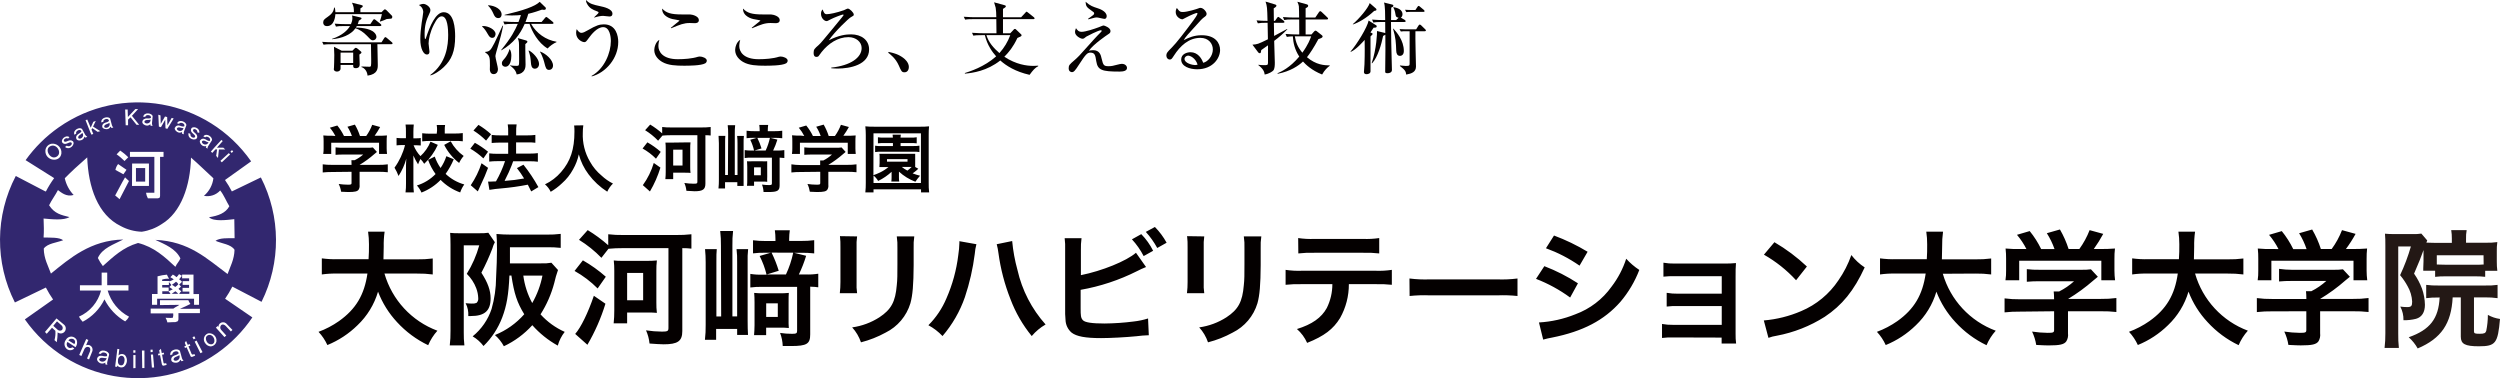 <?xml version="1.0" encoding="UTF-8"?><svg id="_レイヤー_2" xmlns="http://www.w3.org/2000/svg" width="669.667" height="101.299" viewBox="0 0 669.667 101.299"><defs><style>.cls-1{fill:#231815;}.cls-1,.cls-2,.cls-3{stroke-width:0px;}.cls-2{fill:#040000;}.cls-3{fill:#32276f;}</style></defs><g id="_レイヤー_1-2"><g id="_レイヤー_2-2"><g id="_レイヤー_1-2"><path class="cls-3" d="m40.347,32.019c-.49.26-1.49-.15-1.69.62.17.67,1.75.64,1.69-.62m-19.36,5c.52.47,1.81-.45,1.05-1.45-.26.49-1.31.71-1.05,1.45m25.52,59.37c.43.64,2.06,0,1.51-1.28-.41.45-1.59.42-1.51,1.28m-14.9-.05c-.12.91.17,1.56.9,1.53.51,0,.78-.56.84-1.2.069-.369-.003-.751-.2-1.07-.59-.64-1.43-.15-1.54.74m4.81-47.7h2.47v-3.62h-2.47v3.62Zm-22.74-9.56c-2,.68-.33,3.69,1.28,3,1.87-.78.43-3.59-1.28-3m1.59,47l-1,1.2,1.23,1.1c.332.259.798.259,1.13,0,.27-.367.223-.878-.11-1.19l-1.25-1.11Zm11.28,10.18c.06.77,1.8,1,2-.36-.58.18-1.59-.44-2,.36m-6.81-5.35c-.469-.311-1.1-.196-1.43.26l1.61,1c.312-.387.252-.953-.135-1.266-.015-.012-.03-.023-.045-.034m50.32-10.02c5.227-10.507,5.161-22.87-.18-33.32l-7.77,3.75c-.543-1.061-1.158-2.083-1.84-3.06l7-5c-11.713-16.744-34.783-20.823-51.527-9.11-3.438,2.405-6.442,5.377-8.883,8.79l7.65,4.81c-.824,1.125-1.56,2.312-2.2,3.55h-.18l-7.9-4.12c-5.55,10.591-5.639,23.211-.24,33.88l8.3-4c.571,1.108,1.216,2.177,1.93,3.2l-7.56,5.33c11.737,16.727,34.813,20.772,51.54,9.035,3.69-2.589,6.875-5.831,9.4-9.565l-7.3-5c.716-1.04,1.364-2.126,1.94-3.25l7.82,4.08Zm-7.91-40.64l.32.37-.4.38-.35-.35.43-.4Zm-.5,1.16l-2.23,2.11-.38-.39,2.25-2.07.36.35Zm-2.36-3.9l.37.32-1.56,1.77h1.72l.52.48h-1.69l-.26,2.28-.48-.56.24-1.74h-.44l-.84.94-.38-.36s.77-.9,1.12-1.28l1.68-1.82m-5.63.07c.24-.371.709-.521,1.12-.36.56.18.67.5,1.35.58.65-.72-.81-1.55-1.15-1l-.51-.26c.86-1.11,2.62.27,2.29,1.09l-1,1.53c-.128.195-.188.427-.17.66l-.45-.28.12-.41c-.332.103-.692.071-1-.09-.43-.2-.94-1-.65-1.47m-3.1-1.93l.49.23c-.13.9,1,1.31,1.27.8.18-.71-1.4-1-1.1-2.06s2.52-.38,2.19,1c-.22-.06-.36-.12-.52-.17.18-.57-.83-1.17-1.1-.67-.29.72,1.33.94,1.07,2.12-.37,1-2.68.39-2.3-1.25m-3.64-1.41c.147-.414.564-.669,1-.61.59.06.77.35,1.45.27.47-.84-1.13-1.33-1.35-.7l-.54-.16c.6-1.28,2.62-.31,2.48.57l-.65,1.7c-.077.224-.077.466,0,.69l-.5-.18v-.43c-.288.165-.63.208-.95.12-.47-.09-1.13-.74-1-1.28m-3.82-3.3l.07,2.29,1.14-2,.58.15.06,2.23,1.15-2,.53.15-1.7,2.79-.49-.16-.07-2.29-1.15,2-.55-.16-.15-3.18.58.18Zm-.23,22c-.13.125-.3.2-.48.21h-2.67c-.252-.463-.418-.968-.49-1.49h2.23v-9.61h-6.54v-1.34h9v1.34h-.93v10.45l-.08.49m-7.41-9.15h4.51v6h-4.54l.03-6Zm3.56-12.07c.58-.11.83.12,1.47-.14.23-.94-1.45-1-1.49-.31h-.57c.23-1.4,2.43-1,2.54-.14l-.19,1.87c-.013.235.047.469.17.67h-.53l-.08-.42c-.232.237-.548.373-.88.38-.48,0-1.29-.4-1.27-1,.026-.44.363-.798.8-.85m-4.72-2.46l.06,2,2-2.13h.74l-1.65,1.81,1.93,2.41h-.7l-1.6-2-.67.61v1.51h-.64l-.14-4.22.67.01Zm-2,11s.71.48,1.16.86,1,.93,1,.93l-1,1-1-.92c-.355-.312-.729-.603-1.12-.87l.96-1Zm-.56,3.6l2.25,1.54s-.56.77-.83,1.2c-.74-.38-1.45-.77-2.14-1.16.107-.578.355-1.12.72-1.58m1.84,3.55l1.07,1c-.82,1.65-1.7,3.22-2.52,4.87-.43-.37-.74-.67-1.18-1,.9-1.58,1.69-3.27,2.63-4.81m-3.96-15.75l.47,1.77c.063.226.196.425.38.57l-.51.14-.22-.37c-.27.4-.32.48-.71.64s-1.35,0-1.52-.5c-.102-.406.083-.829.45-1.03.51-.3.83-.16,1.34-.61-.09-1-1.68-.45-1.5.19l-.54.2c-.24-1.39,2-1.76,2.36-1m-6.14.22l.92,2.18.7-1.57.66-.25-.73,1.52,1.95,1.23-.72.19-1.43-1-.22.38.48,1.18-.5.18s-.5-1.04-.66-1.56c-.34-.85-.91-2.31-.91-2.31l.46-.17Zm-1.39,2.54l.88,1.6c.126.198.306.354.52.45l-.45.27-.31-.3c-.064.324-.25.61-.52.8-.37.3-1.29.39-1.6-.09-.228-.381-.148-.872.19-1.16.41-.42.75-.37,1.13-.94-.34-.91-1.74,0-1.4.58l-.47.33c-.6-1.28,1.44-2.21,2-1.54m-3.35,2.18l-.38.39c-.43-.41-1.4.25-1.07.71.52.57,1.42-.8,2.37,0,.73.76-.8,2.58-2.11,1.53l.47-.35c.75.51,1.62-.34,1.27-.8-.56-.47-1.49.84-2.34.1s.75-2.43,1.85-1.54m-6.51,3.57c.054-.921.732-1.686,1.64-1.85,1.299-.163,2.484.758,2.647,2.056.023.187.025.376.003.564-.37,2.6-4.39,2-4.29-.77m3.29,48.67c-.014.884-.091,1.767-.23,2.64l-.62-.55c.226-.813.307-1.659.24-2.5l-.9-.82-1.42,1.62-.47-.49,3.09-3.63,2,1.66c.572.467.657,1.308.19,1.88-.467.572-1.308.657-1.88.19m4.82,4l-2.18-1.42c-.346.43-.278,1.06.152,1.406.006.005.012.009.018.014.321.281.799.281,1.12,0l.54.32c-.551.595-1.479.635-2.08.09-.675-.635-.753-1.681-.18-2.41.433-.795,1.43-1.089,2.225-.655.277.151.504.378.655.655.243.651.141,1.38-.27,1.94m4.52,1l-.93,2.32-.54-.26.78-1.87c.19-.5.1-1-.24-1.16-.467-.204-1.011.006-1.22.47l-.83,1.9-.58-.28,1.87-4.27.58.26-.62,1.42c.319-.138.681-.138,1,0,.558.252.86.864.72,1.46m4,3.77l-.56-.13v-.47c-.29.207-.647.296-1,.25-.53,0-1.33-.68-1.21-1.3.105-.465.523-.792,1-.78.65,0,.88.28,1.63.11.41-1-1.41-1.32-1.57-.6l-.62-.09c.49-1.48,2.83-.68,2.79.31l-.51,2c-.064.25-.043.514.06.75m4.35.5l-.44.15c-.494.039-.977-.153-1.31-.52v.37l-.54-.07.6-4.75.52.08-.21,1.68c.476-.492,1.257-.514,1.76-.05.768.949.621,2.34-.328,3.108,0,0-.002.001-.002.002m.38-12.16c-2.396-1.388-4.336-3.446-5.58-5.92-1.253,2.571-3.296,4.674-5.83,6-.399-.405-.736-.866-1-1.37,2.941-1.304,5.122-3.884,5.92-7h-5.66v-1.4h5.82v-3.4h1.49v3.38h5.69v1.43h-5.57c.874,3.018,2.944,5.547,5.73,7-.27.489-.63.923-1.06,1.28m2.2,12.52v-3.52h.59v3.48l-.59.04Zm0-4.14v-.66h.56v.64l-.56.02Zm2.39,4.1l-.08-4.69h.67v4.7l-.59-.01Zm2.23-4.93h.56v.63l-.55.05-.01-.68Zm.35,4.79l-.27-3.48h.58l.3,3.47-.61.01Zm3.05-.48l-.26-.13-.11-.26-.49-2.45-.46.09-.09-.46.48-.08-.16-.82.46-.43.22,1.14.55-.11.08.45-.54.09.38,2.12.12.23h.22l.38-.07.13.47-.91.22Zm.56-12.85c.56,0,1.37.09,2,0,.129-.376.167-.777.11-1.17h-6.04v-1.29h6.09c.61-.49,1.18-.64,1.59-1l-5.19.06v-1.3h7.6c.132.361.321.699.56,1-.93.47-1.78.87-2.8,1.29h5.34v1.17h-5.75v1.64c0,.212-.086.414-.24.56l-.61.21s-1.39,0-2.11.07c-.093-.455-.27-.889-.52-1.28m1-9.84l.09.14c.392-.141.771-.319,1.13-.53-.272-.234-.575-.429-.9-.58.2-.31.46-.41.64-.73.37.181.707.421,1,.71.26-.244.488-.519.68-.82.267.131.525.281.77.45-.231.328-.481.642-.75.94.293.178.553.404.77.67-.34.29-.34.41-.76.74.153.192.32.373.5.54-.25.25-.45.4-.68.6.227.249.486.468.77.65-.242.191-.443.429-.59.7h2.73v-.6h-1.82v-1h1.74v-.81h-1.72v-1h1.74v-.75h-1.88v-1h3.05v5.22h1.48v2.86h-1.33v-1.62h-9.89v1.62h-1.38v-2.88h1.49v-4.74c.821-.227,1.661-.378,2.51-.45.162.384.359.753.59,1.1-.632-.051-1.269.027-1.87.23v.38h1.84m7.08,15.37l-.49.26-.3-.59.5-.23.29.56Zm-3.74,6.12l-.25-.4c-.3.44-.35.53-.77.72s-1.49.08-1.69-.52c-.144-.468.072-.972.51-1.19.55-.34.9-.2,1.46-.71-.12-1.06-1.87-.45-1.66.25l-.58.23c-.3-1.54,2.12-2,2.58-1.11l.53,1.94c.07.249.222.467.43.62l-.56.17m2.8-1.15l-.29-.07-.14-.27-1-2.26-.42.2-.2-.43.46-.18-.33-.77.35-.52.46,1.06.51-.22.18.42-.51.2.83,2,.17.2h.22l.36-.15.23.43-.88.36Zm2.28-1l-1.55-3.11.51-.28,1.6,3.1-.56.29Zm4.29-3.19c-.141.769-.799,1.335-1.58,1.36-.577-.046-1.101-.356-1.42-.84-.584-.721-.473-1.779.248-2.363.156-.126.332-.223.522-.287,1.052-.173,2.045.539,2.218,1.591.029.178.033.36.012.539m2.56-4.84l1.73,1.8-.43.4-1.38-1.48c-.38-.38-.87-.51-1.17-.26-.37.345-.397.923-.06,1.3l1.38,1.53-.49.42-2.29-2.53.47-.43.21.23c-.001-.352.144-.689.4-.93.461-.405,1.145-.426,1.63-.05m-19-22.37c2.64,1.25,5.52,2.36,6.78,5-.33.85-1,1.43-1.34,2.26-2.84-2.66-5.75-5.34-10-6.39-4.06,1.18-6.65,3.7-9.43,6.18-.518-.673-.967-1.397-1.34-2.16,1.2-2.67,4.21-3.6,6.81-4.95-8.72.19-14.29,5-19.38,9.13-.71-2-1.89-4-1.92-6.7,1-1.4,3.47-1.58,5.2-2.24-1.13-.84-3.38-.66-5.25-.73.13-1.61.07-3.32,0-5.08,2.11.18,5.37.58,6.93-.39-2.18-.54-4-.9-5.45-3.16.66-1.4,1.67-2.7,2.37-4.07.78.56,2.25,1.92,4.2,1.31-1.185-1.248-2.005-2.798-2.37-4.48h0c.71-.72,1.95-1.94,2.73-2.65,1.34-1.22,2.38-2.12,3.28-2.94.29,7.95,2.82,15.41,9,18.41,1.731.932,3.655,1.448,5.62,1.51,1.914-.28,3.742-.984,5.35-2.06,5.13-3.07,7.65-10.18,7.83-17.8,2.1,1.82,3.86,3.57,6,5.54-.226,1.83-1.133,3.508-2.54,4.7,1.606.327,3.265-.221,4.36-1.44,1,1.24,1.61,2.87,2.45,4.23-1,1.85-3,2.57-5.44,2.94,1.21,1.24,4.83.73,6.77.52,0,1.7.08,3.41.08,5.1-1.88,0-4-.11-5.11.7,1.67.76,4.16.91,5.09,2.41-.07,2.61-1.16,4.51-1.86,6.49-5.51-4.08-10.3-8.77-19.33-9.15m3.54,13.76h-1.7v.72h2.21c-.148-.245-.319-.476-.51-.69m1.81-.03c-.33.25-.64.42-1,.68h1.75c-.223-.255-.475-.483-.75-.68m9.34,11.71c-.483-.1-.968.167-1.14.63-.061.365-.005.739.16,1.07.206.469.659.782,1.17.81.435.032.824-.27.9-.7.073-.431-.027-.873-.28-1.23-.184-.292-.475-.5-.81-.58m-8.55-13.59c-.143-.275-.357-.506-.62-.67-.346.295-.71.569-1.09.82.312.167.607.365.88.59.31-.207.589-.456.83-.74m1.39-41.84c-.54.12-1.39-.55-1.79.14,0,.69,1.51,1.09,1.79-.14m6.71,3.83c-.55,0-1.23-.84-1.77-.26-.18.67,1.23,1.39,1.77.26m-10.68,39.89c.29-.11.79-.35,1.08-.5-.26-.19-.56-.36-.9-.62l.53-.55c-.198-.29-.422-.561-.67-.81.028.269.028.541,0,.81h-1.78v.67h1.72l.02,1Zm-17.28-44c.38.58,1.86,0,1.39-1.13-.38.4-1.45.34-1.39,1.13"/><path class="cls-2" d="m237.597,42.619h5.5v.69h-5.5v-.69Zm6.23,2.09h.39c-.363.359-.751.693-1.16,1-.533-.286-1.039-.62-1.51-1h2.28Zm-9.85-9h12.71v13.31h-12.7v-2c.497.405.917.896,1.24,1.45,1.316-.632,2.529-1.458,3.6-2.45v1.48c.005.375-.019.749-.07,1.12h2.12c-.062-.37-.088-.745-.08-1.12v-1.53c1.279,1.178,2.773,2.098,4.4,2.71.377-.569.798-1.107,1.26-1.61-.68-.166-1.348-.377-2-.63.404-.277.791-.577,1.16-.9.113-.121.233-.234.36-.34l-.83-.47c-.025-.333-.025-.667,0-1v-1.48c-.025-.353-.025-.707,0-1.06-.43.026-.86.026-1.29,0h-7c-.433.026-.867.026-1.3,0,.052.351.072.706.06,1.06v1.44c.003.354-.017.708-.06,1.06h2.43c-.691.575-1.45,1.062-2.26,1.45-.577.273-1.168.517-1.77.73l.02-11.22Zm14.91,15.82c-.098-.85-.138-1.705-.12-2.56v-12.77c-.014-.788.02-1.576.1-2.36-.764.081-1.532.115-2.3.1h-12.47c-.768.015-1.536-.019-2.3-.1.083.784.123,1.572.12,2.36v12.75c.01.862-.03,1.723-.12,2.58h2.19v-.81h12.73v.81h2.17Zm-9.7-13.21v.81h-3.2c-.525.018-1.051-.015-1.57-.1v1.71c.51-.077,1.025-.111,1.54-.1h8.84c.499-.011.997.022,1.49.1v-1.72c-.505.084-1.018.118-1.53.1h-3.52v-.8h2.75c.525-.011,1.049.016,1.57.08v-1.63c-.519.084-1.045.117-1.57.1h-2.77c.007-.265.033-.529.08-.79h-2.2c0,.26.06.48.08.79h-2.36c-.552.02-1.105-.014-1.65-.1v1.63c.541-.062,1.086-.089,1.63-.08h2.39Zm-24.71-2c-.774.022-1.549-.005-2.32-.08.062.541.088,1.086.08,1.63v1.85c.012.505-.022,1.011-.1,1.51h2.14v-3h12.81v3h2.14c-.057-.495-.087-.992-.09-1.49v-1.83c-.008-.544.016-1.088.07-1.63-.801.069-1.606.095-2.41.08h-.89c.546-.745,1.041-1.527,1.48-2.34l-2.13-.59c-.403,1.066-.944,2.075-1.61,3h-1.66c-.341-1.061-.794-2.084-1.35-3.05l-2,.57c.498.776.9,1.608,1.2,2.48h-2.08c-.485-1.004-1.085-1.947-1.79-2.81l-2,.59c.576.679,1.069,1.425,1.47,2.22l-.96-.11Zm5.24,9.7v3c0,.4-.13.45-1,.45-.813-.006-1.626-.069-2.43-.19.316.658.531,1.359.64,2.08,1,.06,1.67.08,1.93.08,1.77,0,2.44-.16,2.77-.65.229-.37.321-.809.26-1.24v-3.53h5.1c.815-.007,1.63.033,2.44.12v-2.12c-.802.108-1.611.155-2.42.14h-5.12c1.392-.839,2.707-1.799,3.93-2.87l.7-.59-1.08-1.2c-.493.07-.992.096-1.49.08h-6.5c-.668.014-1.337-.019-2-.1v2c.665-.062,1.332-.088,2-.08h5.41c-.698.632-1.479,1.167-2.32,1.59h-.84v1.22h-5.34c-.794-.006-1.586-.07-2.37-.19v2.18c.797-.086,1.598-.126,2.4-.12l5.33-.06Zm-17.73-1.19h1.81v2.12h-1.81v-2.12Zm3.52-.12c-.026-.503-.026-1.007,0-1.51-.483.029-.967.029-1.45,0h-2.52c-.476.028-.954.028-1.43,0,0,.55.06.8.06,1.49v3.54c0,.51,0,1.17-.08,1.55h1.9v-1.14h2.27c.47,0,.75,0,1.26.06-.027-.466-.027-.934,0-1.4l-.01-2.59Zm.73-7.78c-.251,1.169-.633,2.307-1.14,3.39h-3l1.89-.56c-.293-.973-.668-1.92-1.12-2.83h3.37Zm-3.52,0l-1.75.51c.452.917.794,1.883,1.02,2.88h-.56c-.652.03-1.305-.007-1.95-.11v2.12c.606-.081,1.218-.114,1.83-.1h5.46v6.9c0,.37-.14.45-.79.45-.623,0-1.244-.046-1.86-.14.243.64.381,1.316.41,2h1.31c2.44,0,3-.34,3-1.81v-7.4c.421.012.842.046,1.26.1v-2.12c-.661.105-1.331.142-2,.11h-1c.456-.942.837-1.918,1.14-2.92l-1.9-.47h1.2c.668-.005,1.336.028,2,.1v-2.01c-.663.086-1.331.126-2,.12h-1.87v-.32c.003-.452.037-.903.1-1.35h-2.38c.066.457.099.918.1,1.38v.29h-1.5c-.669.009-1.337-.031-2-.12v2c.607-.076,1.218-.109,1.83-.1l.9.01Zm-7.73,9.94h-.75v-8.47c0-1,0-1.49.06-2h-1.82c0,.68.09,1.22.09,2v9.75c.008.778-.029,1.556-.11,2.33h1.76v-1.67h3.29v1h1.68v-11.39c-.022-.668.005-1.336.08-2h-1.81c.077.664.11,1.332.1,2v8.45h-.73v-11.08c-.017-.755.016-1.51.1-2.26h-2c.092.763.132,1.532.12,2.3l-.06,11.04Zm-14.66-6.78h2.5v4.26h-2.5v-4.26Zm-.53-1.89h-1.55c.061.534.088,1.072.08,1.61v6.18c.005.668-.029,1.336-.1,2h2.1v-1.73h3.1c.73,0,1.07,0,1.54.06-.064-.541-.091-1.085-.08-1.63v-4.91c-.01-.545.017-1.089.08-1.63h-1.54l-3.63.05Zm-4.67,5.45c-.633,2.135-1.624,4.147-2.93,5.95l1.9,1.69c1.185-2.012,2.128-4.157,2.81-6.39l-1.78-1.25Zm-3-3.87c1.32.736,2.528,1.655,3.59,2.73l1.27-1.83c-1.097-.973-2.294-1.828-3.57-2.55l-1.29,1.65Zm5.32-3.46c.61-.06,1.38-.1,2.26-.1h7.1v12.44c0,.49-.12.55-1,.55-.834-.008-1.666-.075-2.49-.2.296.666.482,1.375.55,2.1.7.06,1.81.12,2.2.12,2.2,0,2.89-.49,2.89-2.06v-12.95c.471-.002.942.025,1.41.08v-2.28c-.787.09-1.578.13-2.37.12h-8.31c-.772.012-1.544-.028-2.31-.12v1.71c-.998-.88-2.072-1.67-3.21-2.36l-1.36,1.51c1.274.786,2.443,1.73,3.48,2.81l1.16-1.37Zm-23.65-2.71c.063.548.09,1.099.08,1.65,0,4.72-1.06,7.94-3.6,10.85-1.189,1.374-2.65,2.487-4.29,3.27.648.549,1.169,1.231,1.53,2,1.084-.635,2.091-1.393,3-2.26,1.217-1.068,2.233-2.345,3-3.77.713-1.246,1.229-2.596,1.53-4,.518,1.939,1.408,3.76,2.62,5.36,1.373,1.836,3.067,3.408,5,4.64.369-.816.888-1.555,1.53-2.18-1.114-.559-2.141-1.277-3.05-2.13-1.257-1.04-2.308-2.305-3.1-3.73-1.378-2.339-2.048-5.028-1.93-7.74-.006-.669.041-1.338.14-2l-2.46.04Zm-24.81,10.12c-.687,2.087-1.66,4.069-2.89,5.89l1.89,1.65q.09-.18.23-.49.26-.61.61-1.34c.711-1.461,1.349-2.956,1.91-4.48l-1.75-1.23Zm-3-3.91c1.259.739,2.433,1.614,3.5,2.61l1.24-1.79c-1.101-.898-2.279-1.697-3.52-2.39l-1.22,1.57Zm.84-4.85c1.223.773,2.356,1.678,3.38,2.7l1.34-1.71c-1.042-.945-2.174-1.786-3.38-2.51l-1.34,1.52Zm4.27,15.89c1.053-.183,2.114-.314,3.18-.39,2.386-.204,4.76-.538,7.11-1,.32.61.46.91.91,1.81l1.92-1.16c-1.163-2.108-2.501-4.116-4-6l-1.75.91c.702.882,1.344,1.811,1.92,2.78-1.726.319-3.469.536-5.22.65l.17-.37c.647-1.237,1.225-2.509,1.73-3.81q.28-.73.39-1.08h4.62c.669-.004,1.337.036,2,.12v-2.3c-.683.087-1.371.127-2.06.12h-3.77v-3h3.16c.668-.017,1.337.016,2,.1v-2.1c-.663.088-1.331.128-2,.12h-3.14v-.86c-.024-.692.016-1.385.12-2.07h-2.38c.109.684.149,1.378.12,2.07v.86h-2.34c-.695.012-1.391-.028-2.08-.12v2.16c.63-.05,1.29-.1,2.06-.1h2.36v3h-2.94c-.715.01-1.43-.03-2.14-.12v2.21c.703-.085,1.411-.125,2.12-.12h2.12c-.625,1.884-1.44,3.7-2.43,5.42-.67,0-1.14.06-1.46.06h-.66l.36,2.21Zm-12.11-12.05c.954,1.893,2.321,3.547,4,4.84.313-.68.724-1.31,1.22-1.87-1.443-1.029-2.634-2.373-3.48-3.93l-1.74.96Zm-2-3h-1.7c-.732.01-1.464-.03-2.19-.12v2.18c.73-.087,1.465-.127,2.2-.12h6.49c.86,0,1.53,0,2.18.1v-2.2c-.716.089-1.438.129-2.16.12h-2.67v-.85c-.018-.478.012-.958.09-1.43h-2.24c.077.489.107.985.09,1.48l-.09.84Zm-1.67,2.14c-.591,1.478-1.511,2.801-2.69,3.87-.798-.84-1.424-1.829-1.84-2.91h.78c.381,0,.761.02,1.14.06v-2c-.39.061-.785.088-1.18.08h-.79v-1.7c-.002-.668.032-1.336.1-2h-2.2c.084.663.118,1.332.1,2v1.67h-1c-.505.01-1.009-.017-1.51-.08v2c.501-.06,1.005-.087,1.51-.08h.76c-.543,2.182-1.501,4.239-2.82,6.06.433.702.795,1.446,1.08,2.22.931-1.429,1.633-2.994,2.08-4.64-.06,1.06-.08,1.61-.08,1.61v5c.014.809-.029,1.617-.13,2.42h2.23c-.086-.804-.126-1.612-.12-2.42v-7.45c.354.818.772,1.607,1.25,2.36.179-.491.393-.969.64-1.43.387.386.723.819,1,1.29,1.544-1.432,2.785-3.16,3.65-5.08l-1.96-.85Zm4.25,3.89c-.361,1.123-.883,2.187-1.55,3.16-.661-.942-1.186-1.972-1.56-3.06l-1.78.9c.484,1.348,1.157,2.621,2,3.78-1.383,1.424-3.102,2.477-5,3.06.505.565.917,1.206,1.22,1.9,1.934-.748,3.684-1.904,5.13-3.39,1.472,1.499,3.263,2.647,5.24,3.36.254-.766.625-1.488,1.1-2.14-1.871-.525-3.587-1.496-5-2.83.869-1.222,1.6-2.537,2.18-3.92l-1.98-.82Zm-30.65-5.48c-.771.022-1.542-.005-2.31-.08.062.541.088,1.086.08,1.63v1.81c.012.505-.022,1.011-.1,1.51h2.14v-3h12.81v3h2.14c-.065-.494-.099-.992-.1-1.49v-1.83c-.01-.545.017-1.089.08-1.63-.805.069-1.612.095-2.42.08h-.88c.543-.746,1.034-1.527,1.47-2.34l-2.12-.59c-.403,1.066-.944,2.075-1.61,3h-1.67c-.341-1.063-.797-2.086-1.36-3.05l-2,.57c.498.776.9,1.608,1.2,2.48h-2.12c-.485-1.004-1.085-1.947-1.79-2.81l-2,.59c.582.677,1.079,1.423,1.48,2.22l-.92-.07Zm5.25,9.66v3c0,.4-.14.45-1,.45-.817-.006-1.632-.07-2.44-.19.324.655.543,1.357.65,2.08,1,.06,1.67.08,1.93.08,1.76,0,2.43-.16,2.77-.65.22-.374.308-.81.25-1.24v-3.53h5.11c.815-.007,1.63.033,2.44.12v-2.12c-.802.108-1.611.155-2.42.14h-5.13c1.394-.836,2.709-1.797,3.93-2.87l.71-.59-1.08-1.2c-.497.069-.999.096-1.5.08h-6.5c-.668.014-1.337-.019-2-.1v2c.665-.062,1.332-.088,2-.08h5.4c-.694.609-1.468,1.12-2.3,1.52h-.85c.032.366.042.733.03,1.1v.14h-5.34c-.796.011-1.591-.036-2.38-.14v2.18c.797-.086,1.598-.126,2.4-.12l5.32-.06Z"/><path class="cls-2" d="m541.227,66.699c-1.335.036-2.67-.007-4-.13.106.929.152,1.865.14,2.8v3.11c.017.867-.039,1.733-.17,2.59h3.68v-5.23h22v5.23h3.68c-.11-.849-.167-1.704-.17-2.56v-3.14c-.015-.935.032-1.871.14-2.8-1.38.113-2.765.156-4.15.13h-1.52c.929-1.295,1.774-2.647,2.53-4.05l-3.65-1c-.696,1.794-1.62,3.492-2.75,5.05h-2.88c-.584-1.821-1.362-3.575-2.32-5.23l-3.51,1c.848,1.333,1.539,2.759,2.06,4.25h-3.58c-.833-1.72-1.863-3.338-3.07-4.82l-3.41,1c.989,1.167,1.839,2.445,2.53,3.81l-1.58-.01Zm9,16.68v5c0,.68-.23.78-1.72.78-1.4-.016-2.796-.13-4.18-.34.541,1.133.915,2.339,1.11,3.58,1.76.1,2.87.13,3.31.13,3,0,4.19-.26,4.76-1.11.385-.635.541-1.384.44-2.12v-5.92h8.77c1.4-.024,2.799.043,4.19.2v-3.75c-1.375.184-2.763.265-4.15.24h-8.77c2.39-1.442,4.649-3.092,6.75-4.93l1.21-1-1.85-2c-.852.114-1.711.158-2.57.13h-11.2c-1.139.025-2.279-.032-3.41-.17v3.38c1.124-.103,2.252-.15,3.38-.14h9.28c-1.205,1.088-2.55,2.009-4,2.74h-1.46c.071.614.104,1.232.1,1.85v.24h-9.18c-1.364.018-2.728-.062-4.08-.24v3.75c1.368-.155,2.744-.222,4.12-.2l9.15-.1Zm-21.08-10.1c1.411-.02,2.821.06,4.22.24v-4.28c-1.409.179-2.83.256-4.25.23h-8.95c0-1.25.07-2,.07-3.41-.024-1.338.056-2.675.24-4h-4.49c.167,1.119.247,2.249.24,3.38,0,1.75,0,2.29-.1,4h-8.27c-1.424.031-2.848-.045-4.26-.23v4.31c1.401-.197,2.816-.277,4.23-.24h8c-.84,5.74-3.07,9.52-7.59,12.74-1.694,1.185-3.532,2.149-5.47,2.87.972,1.045,1.769,2.241,2.36,3.54,3.008-1.228,5.748-3.028,8.07-5.3,2.592-2.465,4.489-5.569,5.5-9,1.158,3.023,2.89,5.794,5.1,8.16,2.356,2.573,5.184,4.671,8.33,6.18.604-1.421,1.438-2.732,2.47-3.88-6.876-2.555-12.135-8.216-14.18-15.26l8.73-.05Zm79.64-6.58c-1.335.036-2.67-.007-4-.13.102.93.145,1.865.13,2.8v3.11c.02.866-.033,1.733-.16,2.59h3.67v-5.23h22v5.23h3.68c-.11-.849-.167-1.704-.17-2.56v-3.14c-.013-.935.031-1.87.13-2.8-1.38.113-2.765.156-4.15.13h-1.52c.957-1.288,1.822-2.641,2.59-4.05l-3.64-1c-.698,1.801-1.629,3.502-2.77,5.06h-2.89c-.583-1.823-1.365-3.577-2.33-5.23l-3.5,1c.831,1.333,1.503,2.76,2,4.25h-3.57c-.837-1.718-1.867-3.335-3.07-4.82l-3.41,1c.986,1.169,1.835,2.447,2.53,3.81l-1.55-.02Zm9,16.68v5c0,.68-.23.78-1.72.78-1.4-.016-2.796-.13-4.18-.34.537,1.131.907,2.333,1.1,3.57,1.76.1,2.87.13,3.31.13,3,0,4.18-.26,4.76-1.11.377-.639.528-1.385.43-2.12v-5.91h8.78c1.4-.024,2.799.043,4.19.2v-3.75c-1.375.184-2.763.265-4.15.24h-8.82c2.394-1.437,4.653-3.087,6.75-4.93l1.22-1-1.86-2c-.848.114-1.705.158-2.56.13h-11.14c-1.141-.002-2.281-.085-3.41-.25v3.38c1.12-.103,2.245-.15,3.37-.14h9.29c-1.204,1.09-2.549,2.011-4,2.74h-1.45c.071.614.104,1.232.1,1.85v.24h-9.18c-1.364.018-2.728-.062-4.08-.24v3.75c1.368-.155,2.744-.222,4.12-.2l9.13-.02Zm-21.08-10.1c1.411-.02,2.821.06,4.22.24v-4.28c-1.409.179-2.83.256-4.25.23h-9c0-1.25.07-2,.07-3.41-.029-1.338.051-2.675.24-4h-4.46c.162,1.119.242,2.249.24,3.38,0,1.75,0,2.29-.11,4h-8.26c-1.424.032-2.848-.045-4.26-.23v4.31c1.398-.197,2.809-.277,4.22-.24h8c-.81,5.74-3.07,9.52-7.59,12.73-1.697,1.187-3.538,2.151-5.48,2.87.972,1.048,1.772,2.242,2.37,3.54,3.008-1.228,5.748-3.028,8.07-5.3,2.592-2.465,4.489-5.569,5.5-9,1.156,3.025,2.888,5.796,5.1,8.16,2.354,2.575,5.182,4.674,8.33,6.18.6-1.422,1.435-2.734,2.47-3.88-6.87-2.574-12.114-8.249-14.14-15.3h8.72Zm-123,17.22c.718-.267,1.462-.458,2.22-.57,4.571-.855,8.936-2.576,12.86-5.07,4.63-3.07,7.84-7,10.7-13.23-1.369-.894-2.576-2.013-3.57-3.31-.841,2.395-2.001,4.666-3.45,6.75-2.447,3.68-5.926,6.557-10,8.27-3.178,1.365-6.554,2.209-10,2.5l1.24,4.66Zm-1.21-22.28c3.208,1.822,6.113,4.133,8.61,6.85l2.9-3.68c-2.644-2.493-5.563-4.677-8.7-6.51l-2.81,3.34Zm-11.33,22.21v1.59h3.88c-.112-.852-.158-1.711-.14-2.57v-15.43c0-1.49,0-2.34.1-3.55-1.04.098-2.085.142-3.13.13h-13.3c-1.005.022-2.01-.055-3-.23v3.74c.996-.106,1.998-.149,3-.13h12.62v4.69h-11.75c-1.005.018-2.009-.059-3-.23v3.68c.995-.122,1.998-.169,3-.14h11.75v5.04h-13c-1.005.019-2.01-.061-3-.24v3.75c.995-.122,1.998-.169,3-.14l12.97.04Zm-47.8.54c.777-.221,1.565-.401,2.36-.54,8.31-1.65,14-4.66,18.33-9.58,2.155-2.542,3.865-5.429,5.06-8.54-1.295-.844-2.475-1.852-3.51-3-.872,2.69-2.194,5.212-3.91,7.46-2.413,3.397-5.799,5.984-9.71,7.42-3.109,1.256-6.402,1.996-9.75,2.19l1.13,4.59Zm-1.92-16.27c3.254,1.256,6.327,2.937,9.14,5l2.09-3.81c-2.828-1.845-5.845-3.384-9-4.59l-2.23,3.4Zm2.66-8.2c3.188,1.159,6.213,2.726,9,4.66l2.16-3.72c-2.859-1.726-5.872-3.182-9-4.35l-2.16,3.41Zm-36.52,12.79c1.83-.194,3.672-.251,5.51-.17h17.89c1.835-.081,3.673-.024,5.5.17v-4.69c-1.814.23-3.643.31-5.47.24h-18c-1.827.07-3.656-.01-5.47-.24l.04,4.69Zm-29.81-11.4c1.424-.16,2.858-.221,4.29-.18h13.1c1.429-.041,2.859.019,4.28.18v-4.12c-1.44.213-2.896.29-4.35.23h-13c-1.457.06-2.917-.017-4.36-.23l.04,4.12Zm20.76,8.23c1.432-.038,2.865.019,4.29.17v-4c-1.443.217-2.902.297-4.36.24h-19.74c-1.458.058-2.917-.023-4.36-.24v4c1.425-.151,2.858-.208,4.29-.17h8.24c0,2.213-.509,4.396-1.49,6.38-1.42,2.6-3.95,4.39-8,5.64,1.171,1.022,2.103,2.288,2.73,3.71,4.56-1.82,7-3.68,8.82-6.65,1.559-2.771,2.372-5.9,2.36-9.08h7.22Zm-35.36-12.79c.156,1.059.213,2.13.17,3.2v4.22c0,2.7,0,4.19-.17,5.64-.37,4.46-1.48,6.51-4.66,8.61-2.206,1.416-4.693,2.337-7.29,2.7,1.053,1.157,1.856,2.519,2.36,4,2.297-.586,4.512-1.459,6.59-2.6,3.212-1.583,5.621-4.43,6.65-7.86.6-2.13.84-5,.87-10.23v-4.54c-.044-1.05.013-2.101.17-3.14h-4.69Zm-15.19-.07c.113.996.156,1.998.13,3v9.28c.009,1.003-.048,2.005-.17,3h4.63c-.142-.993-.189-1.998-.14-3v-9.21c-.045-1.002.002-2.006.14-3l-4.59-.07Zm-5.49,1.76c-.847-1.545-1.904-2.965-3.14-4.22l-2.43,1.32c1.188,1.31,2.215,2.757,3.06,4.31l2.51-1.41Zm-9.29-.91c1.244,1.349,2.3,2.859,3.14,4.49l2.54-1.42c-.822-1.643-1.895-3.148-3.18-4.46l-2.5,1.39Zm-13.67,2.84c-.029-1.05.028-2.1.17-3.14h-4.52c.128,1.028.172,2.065.13,3.1v15.66c-.031,1.038.003,2.076.1,3.11.036,1.329.636,2.58,1.65,3.44,1.32,1,3.65,1.45,7.87,1.45,2.53,0,6.75-.23,9.45-.5,1.108-.148,2.223-.238,3.34-.27l-.2-4.49c-1.253.397-2.543.669-3.85.81-2.597.337-5.212.518-7.83.54-3.27,0-5.2-.27-5.77-.88s-.61-1.25-.61-3.21v-4.93c5.247-.92,10.331-2.605,15.09-5,.789-.414,1.6-.785,2.43-1.11l-2.7-3.82c-2.56,2.23-9.11,4.87-14.75,6v-6.76Zm-22.55-1.53c.217.797.374,1.609.47,2.43.571,4.208,1.649,8.331,3.21,12.28,1.348,3.585,3.273,6.926,5.7,9.89,1.049-1.24,2.304-2.288,3.71-3.1-3.71-4.144-6.302-9.165-7.53-14.59-.704-2.539-1.179-5.136-1.42-7.76l-4.14.85Zm-10-.81v.47c-.029,1.099-.129,2.194-.3,3.28-.485,3.991-1.553,7.889-3.17,11.57-1.131,2.686-2.771,5.127-4.83,7.19,1.406.759,2.683,1.738,3.78,2.9,2.635-3.07,4.671-6.608,6-10.43,1.256-3.761,2.14-7.636,2.64-11.57.066-.878.213-1.749.44-2.6l-4.56-.81Zm-16.77-1.28c.151,1.06.208,2.13.17,3.2v4.22c0,2.7,0,4.19-.17,5.64-.37,4.46-1.49,6.51-4.66,8.61-2.206,1.416-4.693,2.337-7.29,2.7,1.053,1.157,1.856,2.519,2.36,4,2.297-.588,4.511-1.461,6.59-2.6,3.209-1.586,5.617-4.432,6.65-7.86.6-2.13.84-5,.87-10.23v-4.54c-.044-1.05.013-2.101.17-3.14h-4.69Zm-15.22-.07c.113.996.156,1.998.13,3v9.28c.004,1.003-.053,2.004-.17,3h4.63c-.142-.993-.189-1.998-.14-3v-9.21c-.045-1.002.002-2.006.14-3l-4.59-.07Zm-19.76,18h3.11v3.64h-3.11v-3.64Zm6-.2c0-1.28,0-1.93.06-2.6-.827.085-1.659.119-2.49.1h-4.32c-.825.018-1.65-.016-2.47-.1.07.94.1,1.38.1,2.57v6.07c0,.88-.07,2-.13,2.67h3.24v-2h3.91c.81,0,1.29,0,2.16.1-.06-.798-.08-1.6-.06-2.4v-4.41Zm1.24-13.37c-.422,2.015-1.077,3.975-1.95,5.84h-5.17l3.24-1c-.506-1.67-1.148-3.295-1.92-4.86l5.8.02Zm-6,0l-3,.88c.813,1.588,1.438,3.266,1.86,5h-1c-1.121.047-2.243-.02-3.35-.2v3.64c1.041-.134,2.091-.191,3.14-.17h9.39v11.8c0,.65-.24.78-1.35.78-1.075,0-2.148-.079-3.21-.24.43,1.122.67,2.309.71,3.51h2.26c4.19,0,5.1-.58,5.1-3.11v-12.79c.94,0,1.68.11,2.16.17v-3.64c-1.117.18-2.249.247-3.38.2h-1.82c.779-1.614,1.431-3.285,1.95-5l-3.27-.81h2.06c1.126-.009,2.251.047,3.37.17v-3.54c-1.161.146-2.33.212-3.5.2h-3.21v-.52c.007-.779.064-1.558.17-2.33h-4c.107.785.16,1.577.16,2.37v.5h-2.66c-1.12.009-2.239-.058-3.35-.2v3.51c1.041-.131,2.091-.188,3.14-.17l1.63-.01Zm-13.3,17.08h-1.28v-14.56c0-1.72,0-2.56.1-3.47h-3.14c.117,1.166.174,2.338.17,3.51v16.77c.02,1.336-.047,2.672-.2,4h3v-2.9h5.63v1.6h2.91c-.07-.84-.1-2.56-.1-3.84v-15.63c-.039-1.172.004-2.345.13-3.51h-3.1c.136,1.165.189,2.338.16,3.51v14.51h-1.27v-19c-.029-1.296.031-2.592.18-3.88h-3.45c.152,1.311.219,2.63.2,3.95l.06,18.94Zm-25.19-11.65h4.29v7.32h-4.29v-7.32Zm-.91-3.24c-1.22,0-1.86,0-2.67-.11.104.92.151,1.845.14,2.77v10.63c.007,1.152-.049,2.304-.17,3.45h3.61v-2.9h5.33c1.25,0,1.83,0,2.64.09-.109-.926-.156-1.858-.14-2.79v-8.44c-.015-.939.032-1.877.14-2.81-.878.081-1.759.118-2.64.11h-6.24Zm-8,9.35c-1.56,4.58-3.48,8.5-5,10.22l3.27,2.91c2.03-3.468,3.65-7.159,4.83-11l-3.1-2.13Zm-5.17-6.65c2.27,1.265,4.351,2.844,6.18,4.69l2.19-3.14c-1.89-1.671-3.947-3.142-6.14-4.39l-2.23,2.84Zm9.08-5.94c1.29-.122,2.585-.179,3.88-.17h12.19v21.36c0,.84-.21,1-1.73,1-1.433-.014-2.863-.127-4.28-.34.502,1.118.82,2.31.94,3.53,1.22.1,3.11.21,3.78.21,3.78,0,5-.85,5-3.55v-22.21c.815-.006,1.63.037,2.44.13v-3.85c-1.358.153-2.724.22-4.09.2h-14.19c-1.336.024-2.673-.043-4-.2v2.94c-1.707-1.513-3.548-2.869-5.5-4.05l-2.33,2.6c2.192,1.351,4.208,2.97,6,4.82l1.89-2.42Zm-42.31,22c.02,1.3-.047,2.599-.2,3.89h3.92c-.132-1.155-.189-2.318-.17-3.48v-23.33h4.15c-.743,2.69-1.868,5.259-3.34,7.63,1.115,1.083,1.979,2.397,2.53,3.85.325.851.508,1.75.54,2.66.058.48-.117.959-.47,1.29-.4.143-.826.201-1.25.17-.27,0-.48,0-1.66-.1.546,1.06.791,2.25.71,3.44h.68c3.71,0,5.3-1.42,5.3-4.73,0-2.15-.75-4.22-2.47-6.88,1.113-2.097,2.095-4.261,2.94-6.48.13-.38.2-.64.23-.71l.1-.27c.091-.247.205-.484.34-.71l-1.75-2.53c-.748.109-1.504.152-2.26.13h-5.77c-.735.009-1.469-.024-2.2-.1.07.92.1,2,.1,3.24v23.02Zm24.63-14.82c-.502,2.587-1.428,5.074-2.74,7.36-1.242-2.286-2.052-4.781-2.39-7.36h5.13Zm2.39-3.44c-.901.153-1.817.21-2.73.17h-8.37v-4.32h9.92c1.229-.021,2.458.036,3.68.17v-3.75c-1.254.153-2.517.22-3.78.2h-9.43c-1.49,0-2.8-.06-4-.17.1,1.05.14,2.34.14,4.12,0,2-.1,5-.24,7.53-.018,2.855-.425,5.695-1.21,8.44-.956,2.877-2.715,5.42-5.07,7.33,1.129.667,2.117,1.546,2.91,2.59,2.214-2.159,3.928-4.777,5.02-7.67,1.18-3.14,1.69-6,1.92-11.21h.53c.74,4.9,1.52,7.23,3.44,10.37-2.149,2.446-4.841,4.353-7.86,5.57.975.847,1.788,1.863,2.4,3,2.89-1.355,5.48-3.272,7.62-5.64,1.946,2.198,4.252,4.047,6.82,5.47.372-1.337,1.004-2.588,1.86-3.68-2.463-1.094-4.671-2.692-6.48-4.69,1.65-2.599,2.891-5.435,3.68-8.41.259-1.177.593-2.336,1-3.47l-1.77-1.95Zm-36,2.9c1.411-.02,2.821.06,4.22.24v-4.28c-1.409.179-2.83.256-4.25.23h-8.95c0-1.25.07-2,.07-3.41-.029-1.338.051-2.675.24-4h-4.43c.162,1.119.242,2.249.24,3.38,0,1.75,0,2.29-.11,4h-8.27c-1.42.031-2.841-.046-4.25-.23v4.31c1.398-.197,2.809-.277,4.22-.24h8c-.84,5.74-3.1,9.52-7.63,12.74-1.693,1.187-3.531,2.151-5.47,2.87.975,1.045,1.775,2.24,2.37,3.54,3.005-1.227,5.743-3.027,8.06-5.3,2.595-2.464,4.495-5.568,5.51-9,1.158,3.021,2.886,5.791,5.09,8.16,2.36,2.573,5.191,4.671,8.34,6.18.6-1.422,1.435-2.734,2.47-3.88-6.887-2.566-12.149-8.247-14.18-15.31h8.71Z"/><path class="cls-1" d="m649.287,66.699c-.52,1.41-.89,2.4-1.1,2.94-.31.72-.75,1.82-1.54,3.66.872,1.239,1.584,2.583,2.12,4,.494,1.395.761,2.86.79,4.34,0,2-.82,3.32-2.39,3.76-1.098.276-2.228.404-3.36.38.039-1.273-.254-2.534-.85-3.66.599.091,1.204.138,1.81.14,1.13,0,1.37-.28,1.37-1.47-.076-1.458-.497-2.877-1.23-4.14-.565-1.045-1.236-2.03-2-2.94,1.166-2.482,2.133-5.054,2.89-7.69h-3.39v23.32c-.024,1.289.033,2.578.17,3.86h-3.83c.153-1.304.223-2.617.21-3.93v-23.49c0-1.13,0-2.15-.1-3.18.794.077,1.592.11,2.39.1h5.16c.732.029,1.466-.014,2.19-.13l1.58,1.84c-.11.24-.14.31-.24.58.65,0,1.33.07,2.49.07h4.34v-1.16c.01-.757-.047-1.513-.17-2.26h4.14c-.141.778-.198,1.57-.17,2.36v1.02h5.33c1.02.026,2.04-.03,3.05-.17-.114.815-.16,1.638-.14,2.46v2.74c-.009.832.037,1.664.14,2.49h-3.25v1.61c-.9-.099-1.805-.142-2.71-.13h-8c-.902-.013-1.804.034-2.7.14v-1.64h-3.18c.009-.103.009-.207,0-.31v-.31c0-.27.07-1.3.07-1.95v-3.25h.11Zm3.83,13c-1.076-.029-2.153.028-3.22.17v-3.56c1.068.136,2.144.193,3.22.17h12.58c1.109.035,2.22-.022,3.32-.17v3.56c-1.1-.152-2.21-.222-3.32-.21h-3v9.1c0,.55.24.65,1.5.65s1.57-.17,1.78-.75c.292-1.418.44-2.862.44-4.31,1.006.562,2.108.932,3.25,1.09-.58,6.53-1.16,7.32-5.67,7.32-3.7,0-4.83-.62-4.83-2.57v-10.53h-2.18c-.35,7-3.05,11-9.37,13.68-.628-1.126-1.439-2.14-2.4-3,5.71-2,8-5,8.28-10.67l-.38.03Zm12.14-11.32h-12.52v2.47c.58,0,1.09.06,2.29.06h8c.754.019,1.508-.001,2.26-.06l-.03-2.47Z"/></g></g><path class="cls-2" d="m96.818,17.813c.297.023,1.827.064,2.146.064.467,0,.467-.191.467-1.956,0-.404-.041-2.594-.062-4.081h-10.417c-1.317,0-1.765.044-2.296.127l-.361-.763c1,.083,2.02.127,3.04.127h12.86l.722-1.126c.064-.085.17-.255.319-.255.085,0,.149.021.384.212l1.317,1.126c.106.087.214.17.214.319,0,.191-.17.234-.319.234h-3.741c.085,4.932.106,5.485.106,5.527,0,.935,0,2.509-2.742,2.891-.106-1.232-.83-2.041-1.636-2.296v-.149Zm-7.143-15.772c.062.297.147.66.17,1.232h4.953c0-1.041-.021-1.487-.51-2.551l2.53.639c.127.021.361.085.361.297,0,.193-.278.384-.639.595v1.02h5.656l.467-.467c.191-.193.278-.299.448-.299.147,0,.276.085.467.276l1.381,1.404c.085.085.129.214.129.404,0,.106-.129.382-.299.402-.361.044-.827.064-1.211.108-.51.255-.977.425-1.744.68l-.083-.085c.276-.745.382-1.126.552-1.914h-12.456c-.044.595-.278,3.21-2.254,3.21-.915,0-1.02-.701-1.02-.956,0-.68.34-.915,1.211-1.531,1.319-.915,1.574-1.574,1.723-2.466h.17Zm6.802,2.613c.17.044.361.087.361.278,0,.149-.085.191-.724.616-.085.34-.147.574-.297.915h3.38l.722-1.064c.129-.191.191-.255.319-.255.106,0,.255.108.361.191l1.319,1.064c.17.127.232.234.232.34,0,.214-.191.234-.319.234h-6.249c-.064.127-.106.191-.234.402,1.02,0,2.211.17,3.02.384,2.296.595,2.466,1.85,2.466,2.084,0,.593-.469.956-.935.956-.448,0-.554-.129-1.574-1.19-1.041-1.105-2.211-1.765-3.103-2.041-1.19,1.742-3.741,2.742-6.292,2.933v-.085c2.827-.935,4.229-2.402,4.826-3.443h-1.468c-1.296,0-1.763.041-2.296.149l-.34-.788c1,.085,1.999.129,3.02.129h1.338c.214-.489.384-1.02.384-1.595,0-.319-.044-.51-.106-.724l2.19.51Zm.083,9.036c.193.147.257.255.257.34,0,.212-.129.297-.554.574,0,.382.085,2.232.085,2.657,0,.531-.255.998-1.041.998-.724,0-.701-.34-.701-.871h-3.38v.958c0,.552-.469.827-.958.827-.317,0-.85-.147-.85-.657,0-.087.044-.257.044-.404.021-.68.085-1.871.085-3.38,0-.276-.064-1.806-.085-2.211l2.061,1.064h2.87l.637-.639c.087-.085.149-.129.257-.129.147,0,.276.044.402.149l.871.724Zm-1.954.404h-3.38v2.783h3.38v-2.783Z"/><path class="cls-2" d="m118.841,18.006c-1.085,1.02-2.594,1.997-3.53,2.188l-.085-.085c4.422-3.231,4.826-8.099,4.826-10.755,0-1.446-.127-4.975-1.721-4.975-.745,0-1.34.68-2.126,2.234-1,1.976-1.404,3.932-1.404,5.038,0,.34.234,1.827.234,2.146,0,.212,0,.809-.701.809-.85,0-1.744-1.51-1.744-4.081,0-1.36.149-2.978.363-4.401.062-.448.423-2.509.423-2.891,0-.234-.041-1.255-1.168-1.891.404-.149.871-.299,1.211-.299.637,0,1.871.765,1.871,1.659,0,.317-.085.552-.276.933-.871,1.788-1.275,3.295-1.275,5.442,0,.257,0,1.383.147,1.383.108,0,.149-.129.193-.214,1.085-3.293,2.615-6.972,4.782-6.972,2.806,0,3.061,4.422,3.061,6.442,0,4.04-.935,6.272-3.082,8.291Z"/><path class="cls-2" d="m131.872,10.139c-.616,0-.85-.404-1.232-1.041-.425-.745-.871-1.466-1.51-1.999v-.085c.191-.041.255-.041.404-.041,1.147,0,3.208.892,3.208,2.146,0,.106-.083,1.02-.871,1.02Zm1.551,2.126c-.276.915-.722,2.445-.722,2.762,0,.554.68,2.935.68,3.445,0,1-.574,1.381-1.149,1.381-.786,0-1.02-.722-1.02-1.255,0-.147.023-.85.023-.998,0-2.105,0-2.785-1.255-3.53v-.17c1.19-.085,1.446-.425,2.466-2.381.384-.701,1.871-3.976,2.167-4.633h.149c-.297,1.721-.83,3.636-1.34,5.378Zm.044-7.418c-.765,0-1.064-.639-1.255-1.085-.402-.892-.765-1.551-1.466-2.252v-.108c1.85.085,3.615,1.085,3.615,2.466,0,.214-.064.979-.894.979Zm13.221,8.14c-2.551-1.487-4.229-4.633-4.845-6.589h-1.298c-1.253,2.847-3.04,5.228-6.228,7.078l-.085-.062c2.806-3.424,3.721-5.315,4.463-7.016h-1.253c-1.298,0-1.765.044-2.296.149l-.34-.786c1.275.106,2.785.127,3.018.127h1.064c.425-1.085.552-1.551.637-1.871-.319.044-1.17.127-2.402.127-.809,0-1.34-.021-1.956-.062v-.108c4.932-1.168,8.142-2.232,9.397-3.484l1.572,1.508c.064.064.085.17.085.255,0,.361-.319.384-.51.384-.234,0-.34-.023-.51-.064-.786.276-2.275.809-3.698,1.126-.108.384-.278,1.02-.745,2.19h4.316l.933-1.105c.108-.129.214-.234.319-.234.108,0,.17.044.384.214l1.338,1.083c.108.087.214.193.214.319,0,.214-.191.234-.319.234h-5.676c1.425,2.53,3.934,4.295,6.802,4.782v.106c-.763.278-1.997,1.213-2.381,1.701Zm-11.351,4.89c-.34,0-.894-.234-.894-.892,0-.469.044-.533.873-1.489.382-.469.977-1.531,1.147-2.296l.085-.021c.363.51.425,1.19.425,1.786,0,1-.255,2.912-1.636,2.912Zm5.378-6.058c0,.361.021.637,0,1.595,0,.616.064,3.358.064,3.911,0,.51,0,2.381-2.381,2.613-.234-1.253-1.19-1.933-1.744-2.36v-.106c.469.149,1.19.17,1.701.17.68,0,.703-.021.703-1.701,0-.446-.023-2.381-.023-2.762,0-1.893,0-2.105-.34-2.976l2.234.637c.17.044.34.149.34.319,0,.191-.064.234-.554.66Zm2.572,6.589c-.933,0-1.02-1.02-1.062-1.531-.129-1.572-.17-1.871-.639-3.293l.087-.064c1.02.487,2.721,2.232,2.721,3.592,0,.894-.618,1.296-1.107,1.296Zm3.806.319c-.786,0-.935-.595-1.255-1.829-.041-.191-.467-1.891-1.211-3.038l.064-.044c1.446.489,3.445,2.19,3.445,3.741,0,.788-.554,1.17-1.043,1.17Z"/><path class="cls-2" d="m158.528,20.47l-.085-.127c3.466-1.914,5.187-6.207,5.187-9.353,0-1.211-.319-3.721-2.061-3.721-1.636,0-3.21,2.041-3.785,2.827-.786,1.064-.871,1.19-1.275,1.19-.552,0-2.188-.722-2.188-2.487,0-.404.083-.722.17-.998.191.297.616.998,1.253.998.448,0,.915-.234,1.808-.745,2.082-1.211,2.997-1.531,4.208-1.531,3.316,0,3.847,3.169,3.847,4.72,0,4.401-3.358,8.227-7.078,9.225Zm4.741-16.048c-.276,0-1.489-.17-1.723-.17-.51,0-1.232.106-2.358.446l-.064-.044c1.085-1.02,1.211-1.126,1.211-1.338,0-.106-.127-.17-.382-.276-1.234-.448-1.999-.85-2.594-1.829-.382-.639-.382-.85-.382-1.211.998,1.062,1.891,1.232,3.806,1.657.913.193,3.273.703,3.273,2.02,0,.51-.299.745-.786.745Z"/><path class="cls-2" d="m188.904,16.963c-1.083.639-4.548.639-5.674.639-2.105,0-4.252-.085-5.826-1-.935-.531-2.147-1.616-2.147-3.21,0-.616.34-2.167,1.361-2.721-.255.894-.255,1.553-.255,1.659,0,1.446,1.064,3.528,5.208,3.528,1.701,0,3.826-.149,5.421-.66.149-.041.255-.062.446-.062.703,0,1.893.425,1.893,1.105,0,.382-.278.637-.427.722Zm-2.742-10.755c-.212,0-1.211-.044-1.402-.044-1.551,0-2.53.384-4.975,1.404l-.085-.129c.34-.34,2.339-1.848,2.339-1.935,0-.083-1.638-.34-1.914-.402-.191-.044-2.827-.618-2.762-2.806,1.105,1.168,2.358,1.572,5.272,1.572.361,0,1.912-.021,2.211,0,.745.044,2.358.51,2.358,1.51,0,.745-.722.83-1.041.83Z"/><path class="cls-2" d="m210.568,16.963c-1.085.639-4.55.639-5.676.639-2.105,0-4.252-.085-5.826-1-.935-.531-2.146-1.616-2.146-3.21,0-.616.34-2.167,1.36-2.721-.255.894-.255,1.553-.255,1.659,0,1.446,1.062,3.528,5.208,3.528,1.701,0,3.826-.149,5.421-.66.149-.041.255-.062.446-.062.701,0,1.891.425,1.891,1.105,0,.382-.276.637-.423.722Zm-2.744-10.755c-.212,0-1.211-.044-1.402-.044-1.553,0-2.53.384-4.975,1.404l-.085-.129c.34-.34,2.339-1.848,2.339-1.935,0-.083-1.636-.34-1.914-.402-.191-.044-2.827-.618-2.762-2.806,1.105,1.168,2.36,1.572,5.272,1.572.361,0,1.912-.021,2.211,0,.742.044,2.36.51,2.36,1.51,0,.745-.724.83-1.043.83Z"/><path class="cls-2" d="m222.663,18.111c5.23-.554,8.142-2.7,8.142-5.251,0-1.616-1.489-2.912-3.53-2.912-2.87,0-5.378,1.721-7.184,3.976-.129.17-.701.977-.83,1.126-.129.127-.319.191-.531.191-.384,0-.788-.149-.788-1.085,0-.913.234-1.126,1.36-2.103.533-.469,1.425-1.574,3.21-3.721,3.125-3.785,3.466-4.21,3.466-4.316,0-.064-.085-.127-.191-.127-.255,0-2.487.871-3.125,1.211-.979.51-1.041.552-1.255.552-.595,0-1.487-.807-1.487-1.956,0-.68.232-.935.446-1.168.276.807.489,1.273,1.085,1.273.742,0,2.613-.361,4.633-1.083.17-.064.85-.425,1.02-.425.489,0,1.595,1.085,1.595,1.595,0,.297-.085.34-.85.763-.51.278-4.208,3.764-5.846,6.145,2.721-1.404,4.677-1.595,5.973-1.595,2.744,0,4.826,1.51,4.826,4.04,0,4.102-5.079,5.123-8.459,5.123-.788,0-1.298-.064-1.68-.085v-.17Z"/><path class="cls-2" d="m242.285,19.366c-.745,0-.871-.319-1.531-1.829-.85-1.935-2.296-2.997-2.827-3.401l.106-.234c1.466.34,2.636.616,3.996,1.659.17.127,1.425,1.085,1.425,2.381,0,.574-.276,1.425-1.17,1.425Z"/><path class="cls-2" d="m275.787,20.046c-3.762-.85-6.228-2.404-7.844-3.849-3.551,2.806-7.333,3.339-9.48,3.53v-.17c1.232-.384,5.228-1.638,8.374-4.465-.979-1.085-2.402-2.997-3.02-5.676h-.807c-1.296,0-1.765.044-2.296.129l-.34-.765c1.296.106,2.785.127,3.02.127h3.528c0-.51-.044-3.528-.044-3.783h-6.058c-1.317,0-1.786.041-2.296.129l-.361-.767c1.296.108,2.806.129,3.04.129h5.674c-.021-.979-.041-1.806-.17-2.551-.041-.234-.361-1.232-.423-1.446l2.847.786c.191.044.297.129.297.299,0,.127-.041.212-.317.382-.149.085-.276.17-.446.299v2.232h4.867l1.126-1.211c.191-.214.234-.278.319-.278.106,0,.149.064.382.234l1.551,1.234c.108.085.214.191.214.319,0,.191-.17.212-.319.212h-8.14v3.783h1.954l.894-.956c.127-.147.191-.212.384-.212.083,0,.191.085.253.147l1.404,1.34c.044.044.085.108.085.214,0,.191-.129.276-.34.382-.106.044-.66.276-.765.34-1.19,2.509-2.275,3.785-3.507,5.038,3.167,2.084,5.994,2.445,7.759,2.445.554,0,.935-.041,1.317-.064v.149c-.827.404-1.402,1.064-2.317,2.319Zm-11.564-10.631c.616,1.958,1.871,3.401,3.486,4.805,1.275-1.404,2.254-3.04,2.912-4.805h-6.398Z"/><path class="cls-2" d="m299.825,19.173c-4.656,0-5.782-.382-6.166-2.742-.255-1.636-.361-2.337-1.616-2.337-.786,0-1.253.487-2.997,3.188-1.105,1.721-1.425,2.041-1.914,2.041-.253,0-.871-.17-.871-1.041,0-.809.234-1.02,1.489-2.105.913-.786,1.402-1.255,4.061-4.272.402-.448,1.912-2.169,3.123-3.339.044-.041.17-.17.17-.297s-.127-.17-.232-.17c-.618,0-3.721,1.595-3.87,1.701-.595.489-.701.574-1.085.574-.361,0-1.956-.701-1.956-1.808,0-.361.129-.68.255-1.02.489.66.745.979,1.489.979,1.105,0,3.486-.809,4.677-1.255.191-.064,1.02-.446,1.211-.446.255,0,1.871.595,1.871,1.466,0,.489-.191.616-.722.956-.257.17-3.891,2.615-5.06,4.339.299-.064.66-.149,1.126-.149,1.765,0,2.084,1.34,2.275,2.232.425,1.871.639,2.061,1.912,2.061.745,0,1.278-.127,2.298-.402.531-.129.913-.234,1.253-.234.639,0,1.34.425,1.34,1.105,0,.786-.979.977-2.061.977Zm-3.932-14.115c-.34,0-1.744-.382-2.041-.382-.427,0-.574.021-1.935.404-.085.021-.255.083-.363.106l-.106-.149c.489-.319.935-.66,1.404-1.02.085-.085.232-.214.232-.425,0-.255-.083-.319-.763-.786-1.213-.85-1.468-1.126-1.531-2.339,1.273,1.126,2.018,1.34,3.188,1.723.467.147,2.466.807,2.466,2.146,0,.34-.191.722-.552.722Z"/><path class="cls-2" d="m320.695,18.557c-1.997,0-4.295-.745-4.295-2.615,0-1.487,1.553-1.956,2.509-1.956,1.935,0,2.997,1.68,3.38,2.829,1.253-.257,2.592-1.829,2.592-3.571,0-1.553-1.126-3.105-3.337-3.105-3.146,0-5.442,2.19-7.078,4.741-.554.85-.68,1.062-1.105,1.062-.533,0-.935-.425-.935-1.085,0-.637.276-.933,1.446-2.103,1.255-1.234,3.571-4.272,5.803-7.292.319-.425,1.085-1.489,1.085-1.85,0-.106-.085-.149-.17-.149-.17,0-1.381.427-2.976,1.278-.299.17-.85.446-.915.446-.361,0-1.765-.574-1.765-1.956,0-.531.17-.871.299-1.105.745,1.085,1.041,1.085,1.657,1.085,1.17,0,3.785-.83,3.911-.894.51-.191.574-.214.745-.214.85,0,1.657,1.107,1.657,1.553,0,.487-.147.595-.85,1.105-.212.17-.423.361-.786.742-3.592,3.934-3.996,4.359-4.486,5.251,1.34-.68,2.765-1.317,4.826-1.317,3.656,0,4.911,2.105,4.911,3.953,0,2.234-1.997,5.166-6.122,5.166Zm-2.445-3.656c-.361,0-.956.319-.956.894,0,1.147,2.19,1.636,2.785,1.636.361,0,.531-.064.722-.129-.572-1.765-1.976-2.402-2.551-2.402Z"/><path class="cls-2" d="m341.312,10.946c.021.937.17,4.996.17,5.826,0,.724-.021,1.68-.425,2.126-.212.234-1.147.892-2.296,1.062-.062-.51-.191-1.381-1.68-2.507l-.021-.106c.489.062.915.106,1.51.106.83,0,1.085,0,1.085-.595v-4.72c-1.126.788-1.296.915-1.806,1.278-.064.531-.108.85-.384.85-.085,0-.34-.087-.467-.278l-1.51-2.02c1.317-.106,1.402-.106,4.144-1.443-.021-.574-.083-3.976-.083-4.422-1.34,0-1.871.021-2.615.147l-.34-.786c.977.085,1.956.129,2.933.129-.085-3.509-.106-3.911-.531-5.166l2.615.786c.191.064.297.149.297.319,0,.297-.531.595-.722.701,0,.531.041,2.891.041,3.36h.299l.552-.788c.044-.062.193-.276.319-.276.106,0,.127.021.404.234l1.041.786c.106.085.212.191.212.34,0,.191-.17.214-.317.214h-2.509c.023,1.126.044,2.402.064,3.528.956-.51,3.19-1.701,3.486-1.871l.044.106c-1.085,1.105-2.128,2.061-3.509,3.082Zm12.84,9.013c-2.827-1.126-4.422-2.698-5.123-3.484-1.17,1.126-3.38,2.634-6.782,3.293l-.041-.149c.935-.402,3.295-1.443,5.824-4.463-1.232-1.891-1.616-3.7-1.721-5.421-.724.021-1.105.064-1.616.149l-.34-.786c1.275.106,2.785.127,3.02.127h.657c0-1.636-.021-2.36-.021-4.017h-1.721c-1.296,0-1.765.044-2.296.149l-.34-.786c1.296.127,2.783.127,3.018.127h1.319c0-.531-.023-2.721-.064-2.997-.041-.361-.106-.51-.404-1.234l2.551.703c.149.041.34.147.34.361,0,.297-.127.382-.68.68v2.487h2.594l.977-1.446c.064-.106.234-.276.34-.276s.299.17.384.234l1.51,1.443c.17.17.212.214.212.319,0,.214-.17.234-.319.234h-5.697v4.017h1.574l.68-.765c.085-.085.255-.255.402-.255.149,0,.299.129.404.214l1.319,1.041c.147.127.17.214.17.297,0,.363-.489.51-1.126.724-1.234,2.296-2.275,3.847-3.061,4.847,2.443,2.061,4.654,2.19,6.079,2.169v.147c-.554.363-1.425,1.213-2.02,2.317Zm-7.313-10.224c.299,1.659.765,2.891,2.02,4.38,1.531-2.105,2.084-3.636,2.36-4.38h-4.38Z"/><path class="cls-2" d="m367.943,7.418c-.234.361-.317.489-.85,1.275l.34.149c.085.021.234.106.234.232,0,.149-.041.193-.552.68v9.333c0,.618-.639.788-1.107.788-.317,0-.657-.17-.657-.554,0-.17.127-1.786.147-2.126.108-2.615.064-5.824.044-6.504-.574.637-2.254,2.572-3.721,3.208l-.064-.085c1.68-1.912,4.509-6.483,4.849-8.312l2.061,1.298c.085.041.106.17.106.276,0,.319-.297.34-.83.34Zm.149-4.486c-2.146,1.999-4.295,3.169-5.676,3.615l-.041-.085c1.68-1.425,4.102-4.272,4.527-5.633l1.68,1.466c.064.064.127.147.127.255,0,.276-.149.297-.616.382Zm8.119,2.955h-3.613c.064,5.867.085,5.931.17,9.523.021.531.085,2.847.085,3.337,0,.871-1.126.871-1.211.871-.554,0-.595-.232-.595-.402,0-.935.062-5.081.062-5.931,0-1.296-.021-1.85-.021-3.976-.106.064-.51.276-.595.319-.425,2.105-1.402,5.676-2.955,7.333l-.106-.064c1.319-3.783,1.466-8.204,1.425-8.586l1.999.487c.062.023.147.044.212.064l-.021-2.976h-.871c-1.298,0-1.765.064-2.298.149l-.34-.786c1.278.127,2.659.127,3.02.127h.489c0-1.147,0-3.891-.319-4.697l2.232.552c.129.021.278.129.278.319,0,.255-.299.382-.574.489,0,.276-.044,2.87-.044,3.337h1.36l.51-.467c.064-.044.085-.108.149-.149-.701-.149-.745-.404-.809-.788-.021-.147-.17-1.253-.593-1.954v-.108c2.041.319,2.443,1.255,2.443,1.891,0,.108,0,.66-.446.915.064.023.149.085.214.129l.871.51c.106.064.212.212.212.317,0,.193-.17.214-.319.214Zm-1.211,9.078c-.701,0-.977-.618-1-1.381-.083-2.275-.106-3.275-.85-5.89l.108-.021c.83.935,2.783,3.125,2.783,5.994,0,.915-.51,1.298-1.041,1.298Zm6.632-6.591h-2.487c-.064,1.319.149,9.374.149,9.438,0,1.446-1.105,1.893-2.615,2.169-.106-.786-.191-1.17-1.68-2.296v-.149c.234.021,1.298.129,1.51.129,1.041,0,1.085-.108,1.085-.703v-8.588h-1.383c-.083,0-.51,0-.977.064l-.34-.637c.786.041,1.551.062,1.701.062h2.742l.639-1.02c.085-.127.17-.255.34-.255.147,0,.276.106.382.214l1.043,1.02c.083.085.212.191.212.319,0,.191-.17.232-.319.232Zm-.361-5.187h-3.592c-.108,0-.51,0-.979.064l-.34-.639c.788.064,1.551.064,1.701.064h1.085l.531-.807c.085-.129.193-.278.319-.278.17,0,.276.129.404.234l.977.809c.106.085.214.212.214.34,0,.191-.17.212-.319.212Z"/></g></svg>